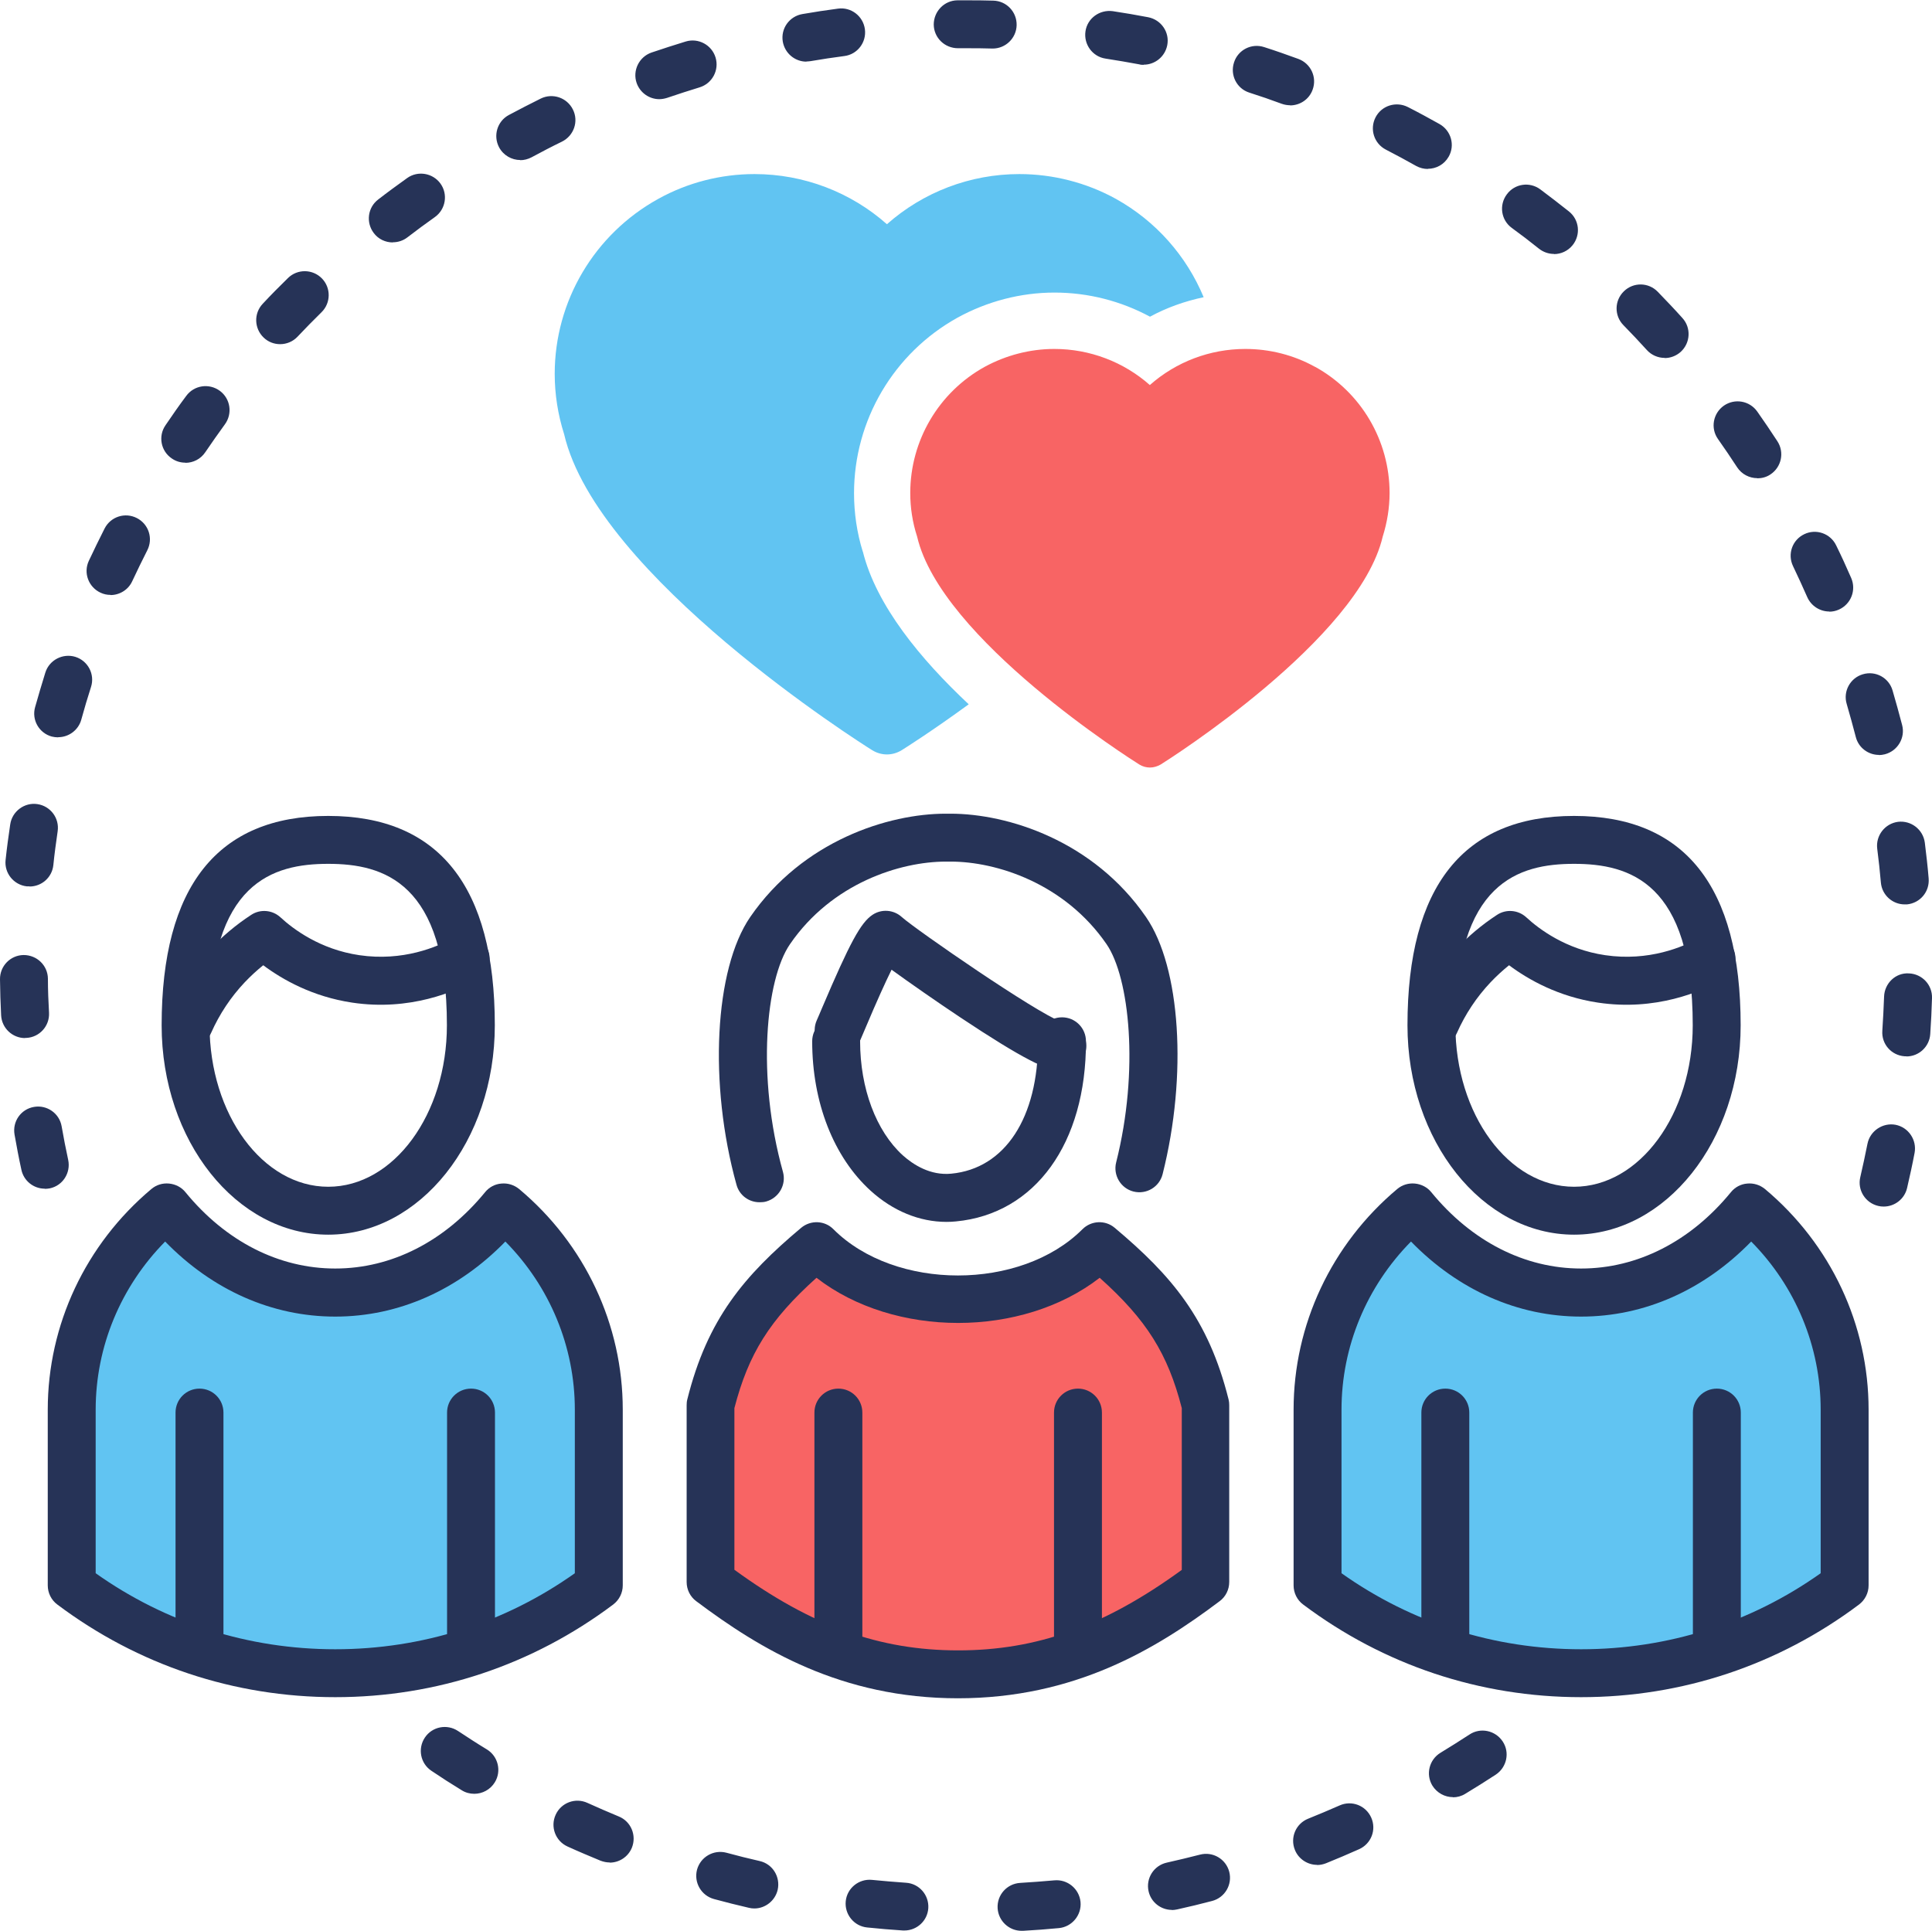 <svg xmlns="http://www.w3.org/2000/svg" id="Layer_2" data-name="Layer 2" viewBox="0 0 120.96 120.9"><defs><style>      .cls-1 {        fill: #f86464;      }      .cls-1, .cls-2, .cls-3 {        stroke-width: 0px;      }      .cls-2 {        fill: #263357;      }      .cls-3 {        fill: #61c4f2;      }    </style></defs><g id="Icons"><g><path class="cls-3" d="m37.99,88.27v11c-4.58,3.45-10.3,5.5-16.5,5.5s-11.92-2.05-16.5-5.5v-11c0-5.08,2.33-9.62,5.96-12.67,2.68,3.28,6.4,5.33,10.54,5.33s7.87-2.05,10.54-5.33c3.63,3.04,5.96,7.59,5.96,12.67Z"></path><path class="cls-1" d="m74.99,89.7v9.67c-4.48,3.37-7.91,5.07-13.96,5.07s-11.56-1.89-16.04-5.26v-10c1.07-6.44,2.46-8.03,6-11,2.61,3.2,5.99,2.99,10.04,2.99s5.35.22,7.96-2.99c3.54,2.97,4.93,6.15,6,11.52Z"></path><path class="cls-2" d="m20.99,106.27c-6.34,0-12.35-2.01-17.4-5.8-.38-.28-.6-.73-.6-1.2v-11c0-5.32,2.37-10.36,6.49-13.82.31-.26.7-.38,1.11-.34.4.04.77.23,1.02.54,2.52,3.08,5.85,4.78,9.38,4.78s6.86-1.7,9.38-4.78c.25-.31.62-.51,1.02-.54.41-.04.8.09,1.11.34,4.13,3.46,6.49,8.5,6.49,13.82v11c0,.47-.22.91-.6,1.2-5.05,3.79-11.06,5.8-17.4,5.8Zm-15-7.76c4.4,3.12,9.57,4.76,15,4.76s10.6-1.64,15-4.76v-10.24c0-3.95-1.57-7.72-4.35-10.53-2.96,3.04-6.69,4.7-10.65,4.7s-7.69-1.66-10.65-4.7c-2.78,2.82-4.35,6.58-4.35,10.53v10.24Z"></path><path class="cls-2" d="m59.99,106.34c-7.33,0-12.4-3.08-16.4-6.08-.38-.28-.6-.73-.6-1.2v-11.07c0-.12.01-.25.04-.36,1.26-5.05,3.57-7.76,7.13-10.75.6-.5,1.48-.46,2.02.09,3.86,3.86,11.73,3.86,15.59,0,.55-.55,1.43-.59,2.02-.09,3.56,2.99,5.87,5.7,7.13,10.75.03.12.04.24.04.36v11.07c0,.47-.22.92-.6,1.2-4,3.01-9.08,6.08-16.4,6.08Zm-14-8.04c4.85,3.53,9.08,5.04,14,5.04s9.15-1.51,14-5.04v-10.13c-.87-3.39-2.19-5.52-5.14-8.16-4.86,3.77-12.87,3.77-17.73,0-2.94,2.64-4.26,4.77-5.14,8.16v10.13Z"></path><path class="cls-2" d="m20.55,77.31c-5.75,0-10.43-5.88-10.43-13.11,0-8.7,3.51-13.11,10.43-13.11s10.43,4.41,10.43,13.11c0,7.23-4.68,13.11-10.43,13.11Zm0-23.22c-3.46,0-7.43,1.15-7.43,10.11,0,5.58,3.33,10.11,7.43,10.11s7.43-4.54,7.43-10.11c0-8.96-3.97-10.11-7.43-10.11Z"></path><path class="cls-2" d="m11.84,65.55c-.21,0-.41-.04-.61-.13-.76-.34-1.09-1.23-.75-1.98.66-1.48,1.56-2.82,2.66-3.99.77-.81,1.63-1.54,2.58-2.16.57-.38,1.33-.32,1.84.15.79.73,2.48,2.01,4.94,2.37,2.72.4,4.88-.51,5.92-1.1.72-.4,1.64-.15,2.04.58.41.72.15,1.64-.58,2.04-1.38.77-4.23,1.99-7.83,1.45-2.47-.37-4.35-1.43-5.57-2.34-.41.33-.8.69-1.16,1.07-.87.92-1.58,1.99-2.1,3.16-.25.56-.8.89-1.37.89Z"></path><path class="cls-2" d="m12.49,103.95c-.83,0-1.5-.67-1.5-1.5v-14c0-.83.67-1.5,1.5-1.5s1.5.67,1.5,1.5v14c0,.83-.67,1.5-1.5,1.5Z"></path><path class="cls-2" d="m29.49,103.95c-.83,0-1.5-.67-1.5-1.5v-14c0-.83.67-1.5,1.5-1.5s1.5.67,1.5,1.5v14c0,.83-.67,1.5-1.5,1.5Z"></path><path class="cls-3" d="m115.99,88.27v11c-4.58,3.45-10.3,5.5-16.5,5.5s-11.92-2.05-16.5-5.5v-11c0-5.08,2.33-9.62,5.96-12.67,2.68,3.28,6.4,5.33,10.54,5.33s7.87-2.05,10.54-5.33c3.63,3.04,5.96,7.59,5.96,12.67Z"></path><path class="cls-2" d="m98.99,106.27c-6.34,0-12.35-2.01-17.4-5.8-.38-.28-.6-.73-.6-1.2v-11c0-5.32,2.37-10.36,6.49-13.82.31-.26.71-.38,1.11-.34.4.04.77.23,1.02.54,2.52,3.08,5.85,4.78,9.38,4.78s6.86-1.7,9.38-4.78c.25-.31.62-.51,1.02-.54.41-.04.8.09,1.11.34,4.13,3.46,6.49,8.5,6.49,13.82v11c0,.47-.22.91-.6,1.2-5.05,3.79-11.06,5.8-17.4,5.8Zm-15-7.76c4.4,3.12,9.57,4.76,15,4.76s10.6-1.64,15-4.76v-10.24c0-3.95-1.57-7.72-4.35-10.53-2.96,3.04-6.69,4.7-10.65,4.7s-7.69-1.66-10.65-4.7c-2.78,2.82-4.35,6.58-4.35,10.53v10.24Z"></path><path class="cls-2" d="m98.55,77.31c-5.75,0-10.43-5.88-10.43-13.11,0-8.7,3.51-13.11,10.43-13.11s10.43,4.41,10.43,13.11c0,7.23-4.68,13.11-10.43,13.11Zm0-23.22c-3.46,0-7.43,1.15-7.43,10.11,0,5.58,3.33,10.11,7.43,10.11s7.43-4.54,7.43-10.11c0-8.96-3.97-10.11-7.43-10.11Z"></path><path class="cls-2" d="m89.84,65.55c-.21,0-.41-.04-.61-.13-.76-.34-1.09-1.23-.75-1.98.66-1.48,1.56-2.82,2.66-3.99.77-.81,1.63-1.54,2.58-2.16.57-.38,1.33-.32,1.84.15.79.73,2.48,2.01,4.94,2.37,2.72.4,4.88-.51,5.92-1.1.72-.4,1.64-.15,2.04.58.41.72.15,1.64-.58,2.04-1.38.77-4.23,1.99-7.83,1.45-2.47-.37-4.35-1.43-5.57-2.34-.41.33-.8.69-1.16,1.07-.87.92-1.58,1.99-2.1,3.16-.25.56-.8.89-1.37.89Z"></path><path class="cls-2" d="m90.49,103.95c-.83,0-1.5-.67-1.5-1.5v-14c0-.83.67-1.5,1.5-1.5s1.5.67,1.5,1.5v14c0,.83-.67,1.5-1.5,1.5Z"></path><path class="cls-2" d="m107.49,103.95c-.83,0-1.5-.67-1.5-1.5v-14c0-.83.67-1.5,1.5-1.5s1.5.67,1.5,1.5v14c0,.83-.67,1.5-1.5,1.5Z"></path><path class="cls-2" d="m59.26,76.51c-1.69,0-3.35-.68-4.75-1.95-2.32-2.11-3.66-5.53-3.66-9.36,0-.83.67-1.5,1.5-1.5s1.5.67,1.5,1.5c0,2.95,1,5.62,2.67,7.14.66.59,1.73,1.28,3.04,1.15,3.36-.32,5.44-3.5,5.43-8.29,0-.83.67-1.5,1.5-1.5.83,0,1.5.67,1.5,1.5.02,6.38-3.18,10.81-8.14,11.28-.2.02-.4.03-.6.03Z"></path><path class="cls-2" d="m47.55,75.28c-.66,0-1.26-.43-1.44-1.1-1.75-6.3-1.38-13.5.86-16.76,3.29-4.78,8.65-6.47,12.24-6.47h.3c3.59,0,8.95,1.69,12.24,6.47,2.17,3.14,2.6,9.92,1.04,16.1-.2.8-1.01,1.29-1.82,1.09-.8-.2-1.29-1.02-1.09-1.82,1.46-5.78.83-11.59-.6-13.67-2.63-3.82-6.9-5.17-9.76-5.17h-.3c-2.86,0-7.14,1.35-9.76,5.17-1.51,2.19-2.11,8.27-.44,14.26.22.8-.25,1.62-1.04,1.85-.13.04-.27.05-.4.05Z"></path><path class="cls-2" d="m66.43,67.05c-.84,0-2.33-.7-6.33-3.36-1.47-.98-3.12-2.13-4.28-2.97-.39.79-.93,1.98-1.6,3.57-.15.36-.28.65-.35.82-.34.76-1.23,1.09-1.98.75-.76-.34-1.09-1.23-.75-1.98.07-.16.19-.43.33-.77,1.74-4.09,2.42-5.34,3.16-5.83.57-.38,1.33-.32,1.84.15.94.83,8.37,5.96,9.99,6.56.52.01,1.07.26,1.36.77.41.72.15,1.64-.58,2.04-.24.14-.47.24-.8.24Z"></path><path class="cls-2" d="m52.49,103.95c-.83,0-1.5-.67-1.5-1.5v-14c0-.83.67-1.5,1.5-1.5s1.5.67,1.5,1.5v14c0,.83-.67,1.5-1.5,1.5Z"></path><path class="cls-2" d="m67.49,103.95c-.83,0-1.5-.67-1.5-1.5v-14c0-.83.67-1.5,1.5-1.5s1.5.67,1.5,1.5v14c0,.83-.67,1.5-1.5,1.5Z"></path><path class="cls-2" d="m63.96,120.9c-.79,0-1.45-.62-1.5-1.41-.05-.83.58-1.54,1.41-1.59.71-.04,1.43-.1,2.14-.16.82-.08,1.56.53,1.64,1.35s-.53,1.56-1.35,1.64c-.75.07-1.49.13-2.25.17-.03,0-.06,0-.09,0Zm-7.32-.02s-.07,0-.1,0c-.75-.05-1.5-.11-2.25-.19-.82-.08-1.42-.82-1.34-1.64.08-.82.82-1.42,1.64-1.34.71.07,1.42.13,2.13.18.83.05,1.45.77,1.4,1.59-.05.79-.71,1.4-1.5,1.4Zm16.73-1.29c-.69,0-1.31-.48-1.46-1.17-.18-.81.33-1.61,1.14-1.79.7-.16,1.39-.32,2.08-.5.8-.21,1.62.27,1.83,1.07.21.8-.27,1.62-1.07,1.83-.72.19-1.46.37-2.19.53-.11.02-.22.04-.33.04Zm-26.14-.09c-.11,0-.22-.01-.34-.04-.73-.17-1.46-.35-2.19-.55-.8-.22-1.27-1.04-1.06-1.84.22-.8,1.04-1.27,1.84-1.06.69.19,1.38.36,2.08.52.81.18,1.31.99,1.13,1.8-.16.69-.78,1.17-1.46,1.17Zm35.23-2.73c-.59,0-1.16-.36-1.39-.94-.31-.77.06-1.64.83-1.95.66-.27,1.32-.54,1.97-.83.76-.34,1.64,0,1.98.76.34.76,0,1.64-.76,1.98-.69.31-1.38.6-2.07.88-.18.07-.37.11-.56.11Zm-44.29-.15c-.19,0-.38-.04-.57-.11-.7-.29-1.39-.58-2.07-.89-.75-.34-1.09-1.23-.74-1.99.34-.75,1.23-1.09,1.99-.74.65.29,1.3.58,1.96.85.77.31,1.13,1.19.82,1.96-.24.58-.8.93-1.39.93Zm52.8-4.09c-.51,0-1-.26-1.29-.72-.43-.71-.2-1.63.51-2.06.61-.37,1.21-.75,1.81-1.14.69-.46,1.62-.26,2.08.43.46.69.26,1.62-.43,2.08-.63.41-1.26.81-1.91,1.2-.24.15-.51.22-.77.22Zm-61.28-.21c-.27,0-.54-.07-.78-.22-.64-.39-1.28-.8-1.9-1.22-.69-.46-.87-1.39-.41-2.08.46-.69,1.39-.87,2.08-.41.59.39,1.19.78,1.8,1.15.71.43.93,1.36.5,2.06-.28.46-.78.72-1.28.72Z"></path><path class="cls-2" d="m117.93,75.55c-.11,0-.23-.01-.34-.04-.81-.19-1.31-1-1.12-1.8.16-.69.31-1.39.45-2.09.16-.81.96-1.34,1.76-1.19.81.16,1.34.95,1.19,1.76-.14.74-.3,1.47-.47,2.2-.16.69-.78,1.16-1.46,1.16Zm-115.13-1.12c-.69,0-1.31-.48-1.46-1.18-.16-.73-.3-1.47-.43-2.21-.14-.82.4-1.59,1.22-1.73.81-.14,1.59.4,1.73,1.22.12.7.26,1.4.41,2.1.17.81-.34,1.61-1.15,1.78-.11.02-.21.03-.32.03Zm116.55-8.29s-.07,0-.11,0c-.83-.06-1.45-.77-1.39-1.6.05-.71.08-1.42.11-2.14.03-.83.72-1.5,1.55-1.45.83.03,1.48.72,1.45,1.55-.02.75-.06,1.5-.11,2.25-.05.79-.71,1.4-1.49,1.4Zm-117.78-1.14c-.79,0-1.46-.62-1.5-1.43-.04-.75-.06-1.5-.07-2.25-.01-.83.65-1.51,1.48-1.52.84,0,1.51.66,1.52,1.48,0,.72.03,1.43.07,2.14.04.83-.6,1.53-1.42,1.57-.03,0-.05,0-.08,0Zm117.68-8.37c-.77,0-1.42-.59-1.49-1.36-.06-.71-.14-1.42-.23-2.13-.1-.82.48-1.57,1.3-1.68.82-.1,1.57.48,1.68,1.3.09.74.18,1.49.24,2.24.07.83-.53,1.55-1.36,1.63-.05,0-.09,0-.14,0ZM1.85,55.5c-.05,0-.11,0-.17,0-.82-.09-1.42-.83-1.33-1.65.08-.75.18-1.49.29-2.23.12-.82.89-1.39,1.7-1.27.82.12,1.39.88,1.27,1.7-.1.7-.2,1.41-.27,2.12-.08.77-.73,1.34-1.49,1.34Zm115.79-8.23c-.67,0-1.28-.45-1.45-1.12-.18-.69-.37-1.38-.57-2.07-.24-.79.22-1.63,1.01-1.86.8-.24,1.63.22,1.86,1.01.21.72.41,1.44.6,2.17.21.8-.28,1.62-1.08,1.83-.13.03-.25.05-.38.05Zm-114-1.1c-.13,0-.27-.02-.4-.05-.8-.22-1.27-1.05-1.04-1.85.2-.72.42-1.44.64-2.16.25-.79,1.1-1.22,1.88-.98.79.25,1.23,1.09.98,1.88-.22.68-.42,1.36-.61,2.05-.18.66-.79,1.1-1.44,1.1Zm110.89-7.88c-.58,0-1.13-.34-1.38-.9-.29-.65-.58-1.3-.89-1.94-.36-.75-.05-1.64.7-2,.74-.36,1.64-.05,2,.7.33.67.64,1.35.94,2.04.33.76-.01,1.64-.77,1.98-.2.09-.4.13-.6.13Zm-107.61-1.04c-.21,0-.42-.04-.63-.14-.75-.35-1.08-1.24-.73-1.99.32-.68.65-1.36.99-2.03.38-.74,1.28-1.03,2.02-.65.74.38,1.03,1.28.65,2.02-.32.64-.64,1.28-.94,1.93-.25.55-.8.87-1.36.87Zm103.1-7.31c-.49,0-.97-.24-1.26-.68-.39-.6-.79-1.19-1.2-1.77-.48-.68-.31-1.61.37-2.09.68-.47,1.61-.31,2.09.37.43.61.85,1.23,1.26,1.86.45.69.26,1.62-.44,2.08-.25.17-.54.24-.82.24Zm-98.42-.97c-.29,0-.58-.08-.84-.26-.69-.46-.87-1.4-.4-2.08.42-.62.85-1.24,1.3-1.84.49-.67,1.43-.81,2.1-.32.67.49.81,1.43.32,2.1-.42.58-.83,1.16-1.23,1.75-.29.43-.76.66-1.24.66Zm92.62-6.56c-.41,0-.82-.17-1.11-.49-.48-.53-.97-1.05-1.47-1.56-.58-.59-.57-1.54.03-2.12.59-.58,1.54-.57,2.12.03.52.54,1.04,1.08,1.54,1.64.56.61.51,1.56-.1,2.12-.29.26-.65.39-1.01.39Zm-86.68-.86c-.37,0-.74-.13-1.03-.41-.6-.57-.63-1.52-.06-2.12.51-.55,1.04-1.08,1.58-1.61.59-.58,1.54-.57,2.12.02.58.59.57,1.54-.02,2.12-.51.5-1.01,1.01-1.5,1.53-.29.31-.69.47-1.09.47Zm79.75-5.65c-.33,0-.66-.11-.94-.33-.56-.45-1.12-.88-1.7-1.3-.67-.49-.81-1.43-.31-2.1.49-.67,1.43-.81,2.1-.31.6.45,1.2.91,1.79,1.38.65.52.75,1.46.23,2.11-.3.37-.73.56-1.17.56Zm-72.7-.72c-.45,0-.9-.2-1.19-.59-.5-.66-.38-1.6.28-2.1.59-.46,1.2-.9,1.81-1.34.67-.48,1.61-.32,2.09.35.48.67.32,1.61-.35,2.09-.58.41-1.16.84-1.72,1.27-.27.21-.59.31-.91.31Zm64.81-4.6c-.25,0-.5-.06-.74-.19-.62-.35-1.25-.69-1.89-1.02-.74-.38-1.03-1.28-.65-2.02.38-.74,1.28-1.02,2.02-.65.67.34,1.33.7,1.99,1.07.72.41.98,1.32.57,2.04-.28.49-.78.76-1.31.76Zm-56.83-.56c-.53,0-1.05-.29-1.32-.79-.39-.73-.12-1.64.61-2.03.66-.35,1.33-.7,2-1.03.74-.36,1.64-.06,2.01.69.37.74.06,1.64-.69,2.01-.64.31-1.27.64-1.9.98-.23.12-.47.18-.71.18Zm48.2-3.43c-.17,0-.35-.03-.52-.09-.67-.25-1.34-.48-2.03-.7-.79-.25-1.22-1.1-.96-1.89.25-.79,1.1-1.22,1.89-.96.72.23,1.43.48,2.14.74.78.29,1.18,1.15.89,1.93-.22.61-.8.98-1.41.98Zm-39.49-.38c-.62,0-1.2-.39-1.42-1.01-.27-.78.15-1.64.93-1.91.71-.24,1.42-.47,2.14-.69.79-.24,1.63.21,1.87,1,.24.79-.21,1.63-1,1.87-.69.21-1.36.43-2.04.66-.16.05-.33.08-.49.08Zm30.33-2.15c-.09,0-.19,0-.28-.03-.7-.13-1.4-.25-2.11-.36-.82-.12-1.38-.89-1.26-1.71.12-.82.89-1.37,1.71-1.26.74.11,1.48.24,2.22.38.81.16,1.35.94,1.19,1.75-.14.72-.77,1.22-1.47,1.22Zm-21.12-.2c-.72,0-1.35-.52-1.48-1.25-.14-.82.41-1.59,1.23-1.73.74-.13,1.48-.24,2.23-.34.82-.11,1.57.47,1.68,1.29.11.82-.47,1.58-1.29,1.68-.71.09-1.41.2-2.12.32-.09.01-.17.02-.25.02Zm11.67-.82c-.58-.02-1.12-.02-1.67-.02h-.51c-.84,0-1.51-.66-1.52-1.48,0-.83.66-1.51,1.48-1.52h.54c.57,0,1.14,0,1.71.02.83.02,1.48.71,1.46,1.54-.02.81-.69,1.46-1.5,1.46Z"></path><path class="cls-3" d="m54.02,34.55c-.37-1.19-.55-2.43-.55-3.67,0-4.56,2.48-8.77,6.48-10.99,1.86-1.02,3.95-1.57,6.07-1.57s4.16.53,5.98,1.51c1.05-.57,2.18-.97,3.36-1.22-1.07-2.57-2.98-4.76-5.5-6.16-1.85-1.02-3.94-1.55-6.04-1.55-3.08,0-6.02,1.13-8.29,3.14-2.27-2.01-5.21-3.14-8.29-3.14-2.1,0-4.19.53-6.04,1.56-3.99,2.21-6.47,6.4-6.47,10.95,0,1.28.2,2.55.59,3.78,2.07,8.89,18.57,19.34,19.28,19.78.29.18.61.27.93.27s.64-.09.93-.27c.21-.13,1.9-1.2,4.19-2.87-3-2.81-5.79-6.18-6.63-9.57Z"></path><path class="cls-1" d="m82.33,22.97c-1.33-.74-2.84-1.12-4.36-1.12-2.22,0-4.34.81-5.98,2.26-1.64-1.45-3.76-2.26-5.98-2.26-1.51,0-3.02.39-4.36,1.12-2.88,1.59-4.66,4.62-4.66,7.9,0,.92.14,1.84.43,2.73,1.49,6.41,13.4,13.95,13.91,14.27.21.13.44.19.67.19s.46-.07.67-.19c.51-.32,12.4-7.85,13.9-14.27.28-.89.43-1.81.43-2.73,0-3.28-1.78-6.31-4.66-7.9h0Z"></path></g></g></svg>